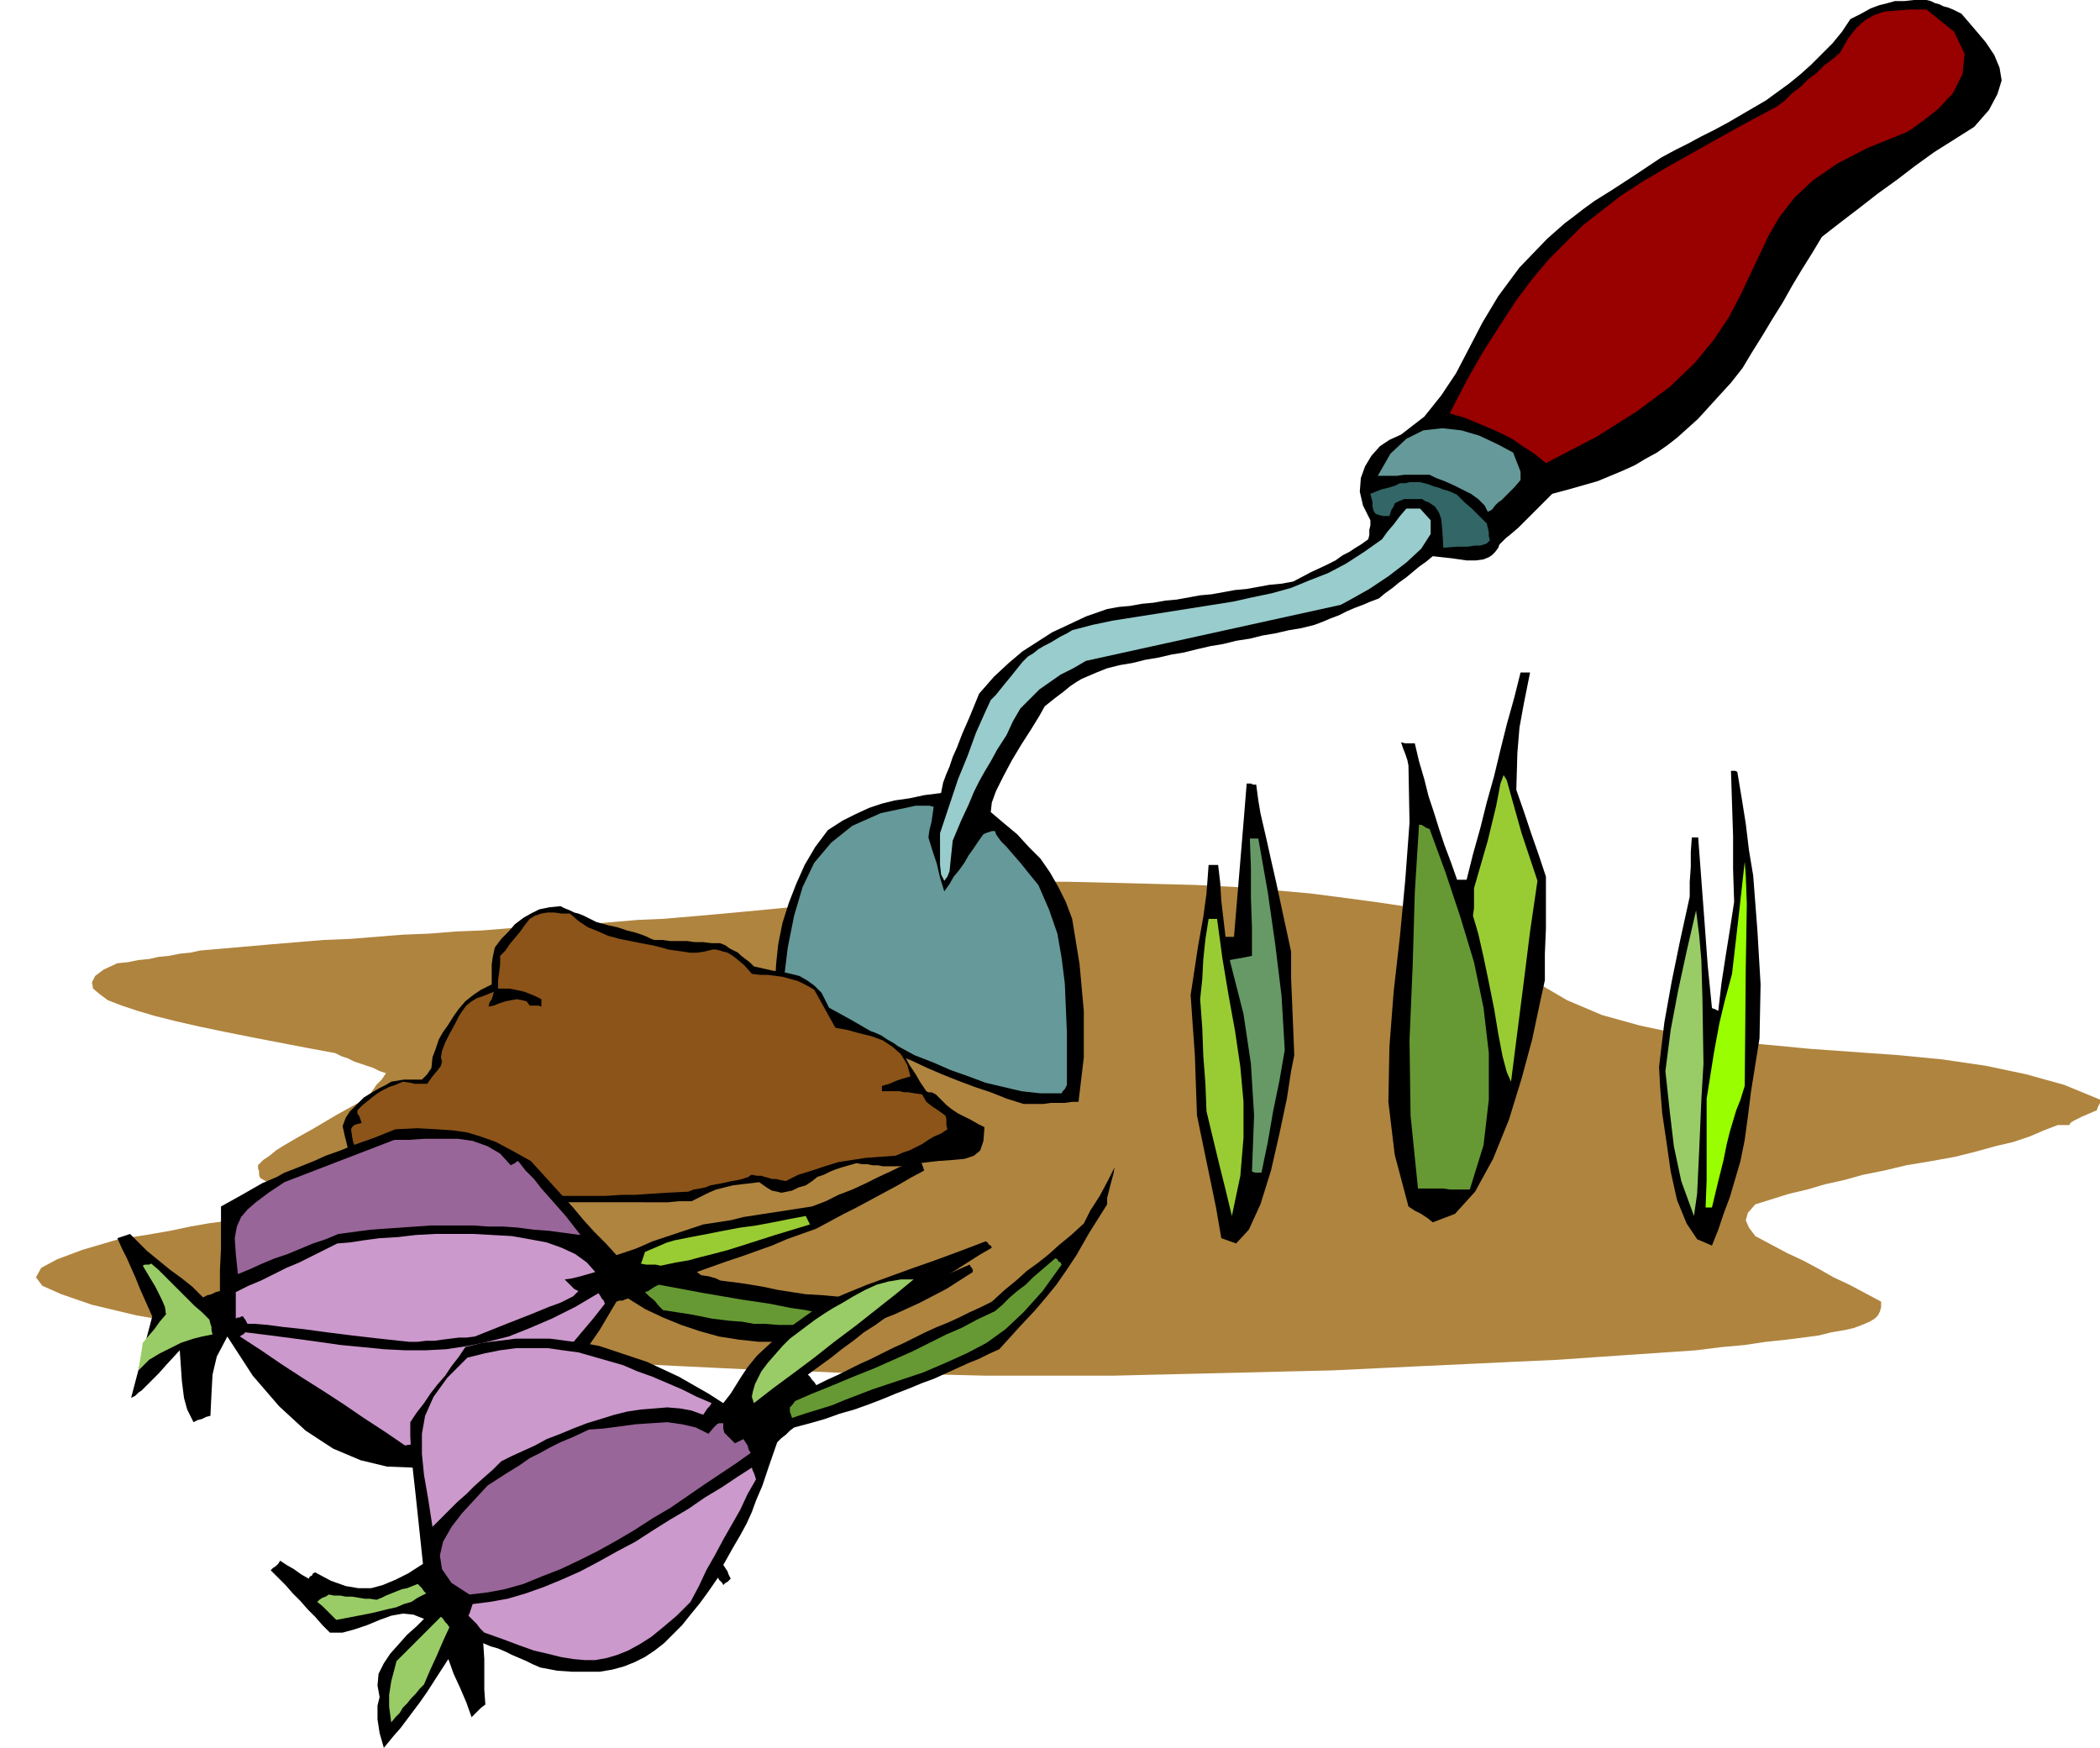 <svg xmlns="http://www.w3.org/2000/svg" width="1.986in" height="1.653in" fill-rule="evenodd" stroke-linecap="round" preserveAspectRatio="none" viewBox="0 0 1986 1653"><style>.pen1{stroke:none}.brush3{fill:#000}.brush5{fill:#699}.brush9{fill:#693}.brush10{fill:#9c3}.brush11{fill:#9c6}.brush14{fill:#969}.brush15{fill:#c9c}</style><path d="M1986 1040v3l-1 2-1 2-1 3-14 6-8 4-3 2-1 2h-11l-13 5-14 6-15 5-17 4-18 5-20 5-22 4-24 4-21 5-20 4-18 5-18 4-17 5-17 4-16 5-16 5-7 8-2 7 3 7 6 8 15 8 15 8 15 7 15 8 14 8 15 7 15 8 15 8v5l-1 4-2 4-3 3-5 3-7 3-8 3-9 2-12 2-12 3-15 2-16 2-19 2-20 3-22 2-24 3-44 3-44 3-43 3-44 2-42 2-43 2-42 2-42 2-42 1-41 1-41 1-42 1-41 1H931l-41-1h-41l-41-1-41-2-41-1-41-2-42-2-41-2-42-2-42-3-42-3-43-3-43-4-43-4-43-4-44-4-21-3-16-2-14-2-12-1-13-2-14-3-18-2-23-4-42-10-29-10-18-8-6-8 5-9 15-8 24-9 34-10 26-4 23-4 19-4 17-3 15-2 12-2 11-2 9-2 7-1 6-1 5-1 4-1 4-1 4-1 4-1 4-1 1-2 1-2 1-2 1-2-5-2-5-3-5-2-5-2-5-2-5-3-5-2-5-3-1-3v-3l-1-3v-3l5-5 6-4 6-5 8-5 12-7 16-9 22-13 29-16 4-6 4-6 5-5 4-6-6-2-6-3-6-2-6-2-6-2-6-3-6-2-6-3-27-5-26-5-26-5-25-5-24-5-22-5-20-5-17-5-15-5-13-5-8-6-6-5-1-6 3-6 8-6 13-6 10-1 10-2 10-1 9-2 10-1 10-2 10-1 9-2 23-2 23-2 23-2 24-2 24-2 25-1 25-2 25-2 25-1 25-2 25-1 25-2 25-1 25-2 25-1 24-2 24-2 24-1 23-2 23-2 22-2 21-2 21-2 20-2 19-2 19-2 17-3 16-2 16-3 14-3 13-3 12-3 43-1 42-1h42l41 1 40 1 39 1 38 2 36 3 34 3 31 4 30 4 27 4 24 5 22 6 18 6 15 6 21 27 26 22 29 17 33 14 36 10 38 8 40 6 41 4 42 4 42 3 42 3 41 4 41 6 38 8 36 10 34 14z" class="pen1" style="fill:#af843f"/><path d="m1822 0 4 1 4 2 4 1 4 2 4 1 5 2 4 2 4 2 12 14 11 13 8 12 5 12 2 12-4 13-8 15-14 16-19 12-19 12-18 13-17 13-18 13-18 14-17 13-18 14-9 15-10 16-9 15-9 16-10 16-9 15-10 16-9 15-11 14-11 12-10 11-10 11-10 9-10 9-9 7-10 7-11 6-10 6-11 5-12 5-12 5-14 4-14 4-15 4-13 13-11 11-8 8-7 6-5 4-4 4-2 2-1 3-3 4-3 3-3 2-5 2-7 1h-9l-14-2-18-2-6 5-7 5-6 5-6 5-7 5-6 5-7 5-6 5-8 3-7 3-8 3-7 3-8 4-8 3-7 3-8 3-12 3-12 2-13 3-12 2-12 3-13 2-12 3-12 2-13 3-12 3-12 2-13 3-12 2-12 3-12 2-12 3-10 4-7 3-7 3-5 3-6 4-6 5-8 6-10 8-5 9-8 13-9 14-9 15-8 15-7 14-4 11-1 9 13 11 12 10 11 12 11 11 9 13 8 14 7 14 6 16 7 43 4 44v44l-5 42h-6l-7 1h-13l-7 1h-19l-16-5-15-6-15-5-16-6-15-6-14-6-15-7-15-6-14-7-15-8-14-7-14-8-15-8-14-9-14-9-14-9 1-20 2-19 4-20 6-19 7-18 8-18 10-17 12-16 14-9 12-6 13-6 12-4 12-3 14-2 14-3 16-2 2-10 3-8 3-7 3-9 4-9 5-13 7-16 9-22 14-16 14-13 13-11 14-9 14-9 15-7 17-8 20-7 11-2 11-1 11-2 11-1 11-2 11-1 11-2 11-2 11-1 11-2 11-2 11-1 11-2 11-2 11-1 11-2 17-9 13-6 10-5 7-5 6-3 6-4 5-3 7-5 1-4v-5l1-4v-5l-7-14-3-13 1-13 4-11 6-10 8-9 9-6 11-5 22-17 16-20 14-21 12-23 13-25 15-25 20-27 26-27 9-8 8-7 8-6 9-7 11-8 16-10 20-13 27-18 13-7 12-6 13-7 12-6 13-7 12-7 12-7 12-7 11-8 11-8 11-9 10-9 10-10 10-10 9-11 8-12 10-5 9-5 8-3 8-2 7-2h9l9-1h12z" class="pen1 brush3"/><path d="m1822 9 26 21 10 21-2 19-9 18-14 15-14 11-11 8-5 3-37 15-29 15-23 16-17 16-14 18-10 17-9 19-9 19-9 19-11 21-14 21-18 22-24 23-31 23-38 24-48 25-11-9-11-7-10-7-10-5-11-5-12-5-12-5-14-4 16-31 16-28 16-25 15-23 15-20 16-19 16-16 16-16 18-14 18-14 20-13 22-13 23-13 25-14 27-15 30-16 8-6 7-7 8-6 7-7 8-6 7-7 8-6 7-6 8-14 8-10 8-7 9-5 9-3 11-1 14-1h15z" class="pen1" style="fill:#900"/><path d="m1431 428 7 18v8l-6 7-12 12-3 2-3 3-3 4-4 2-3-6-6-6-7-5-8-4-8-4-9-4-8-3-6-3h-24l-7 1h-18l12-21 15-14 16-8 18-2 18 2 17 5 17 8 15 8z" class="pen1 brush5"/><path d="m1343 456 4 1 4 1 5 2 4 1 5 2 4 1 5 2 4 2 7 7 7 6 7 7 7 7 1 4 1 4v4l1 4-2 2-1 1-3 1-3 1h-5l-7 1h-10l-13 1-1-17-1-10-2-6-4-6-3-2-3-2-3-1-3-2h-17l-5 2-4 2-1 3-2 3-1 3-1 3h-6l-4-1-3-1-2-3-1-4v-4l-1-4-1-4 10-4 8-2 6-2 4-2h5l4-1h10z" class="pen1" style="fill:#366"/><path d="m1343 481 10 11v13l-9 14-14 13-17 13-18 12-16 9-11 6-241 53-12 7-12 6-10 7-10 7-9 9-9 9-7 12-6 13-9 14-6 11-6 10-5 9-5 10-5 12-7 15-8 19-2 19-1 10-2 5-3 4-3-6-1-9v-30l4-12 6-18 7-21 9-22 8-22 8-18 6-13 5-5 4-5 4-5 5-6 4-5 4-5 4-5 5-5 5-3 5-4 5-3 6-3 5-3 5-3 6-3 5-3 19-5 19-4 19-3 19-3 19-3 19-3 19-3 19-3 18-4 19-4 18-5 17-7 18-7 17-9 17-11 17-12 5-7 6-7 6-8 6-7h13z" class="pen1" style="fill:#9cc"/><path d="M866 762h13l4 1-1 7-1 7-2 8-1 7 4 13 4 12 3 13 4 13 5-7 4-7 5-6 5-7 4-7 5-7 4-6 5-7 2-1 3-1 3-1h3l1 3 2 3 3 4 5 5 6 7 7 8 8 10 9 11 10 23 8 23 4 23 3 24 1 23 1 24v49l-1 2-1 2-2 2-1 2h-20l-18-2-17-4-17-4-16-6-17-6-16-7-18-7-35-19-26-15-20-11-14-8-10-6-8-5-5-3-6-2 4-33 6-30 8-27 11-23 16-19 20-16 27-12 33-7z" class="pen1 brush5"/><path d="m324 1065 3-8 4-6 6-6 7-7 8-5 7-4 6-3 5-3 6-1 6-1h17l2-2 3-3 2-3 2-3 1-10 3-8 3-9 4-7 5-7 5-8 5-7 6-7 5-4 4-3 6-4 10-5v-19l1-7 2-9 6-8 7-7 6-7 8-6 7-4 8-4 10-2 10-1 4 2 5 2 4 2 4 1 5 2 4 2 4 2 4 2 11 3 9 2 9 3 8 2 6 2 5 2 4 2 3 1h8l7 1h16l7 1h8l8 1h8l5 2 4 3 4 2 4 2 3 3 4 3 4 3 4 4 9 2 9 2 8 1 9 2 8 2 7 4 7 5 7 7 8 16 5 8 3 3 3 2 7 2 8 2 7 2 8 2 7 3 6 4 7 4 6 5 8 15 6 9 4 7 6 9 2 1h3l2 1 2 1 5 5 5 5 5 4 6 4 6 3 6 3 7 4 6 3-1 13-3 9-6 5-9 3-11 1-14 1-17 2-20 3h-15l-5-1h-5l-5-1h-5l-5-1-7 2-7 2-6 2-5 2-6 3-6 2-5 4-6 4-7 2-6 3-5 1-5 1-4-1-5-1-5-3-7-5-8 1-9 1-8 1-8 2-8 2-7 3-8 4-8 4h-12l-10 1H524l-15-1h-17l-7 1-6 1h-4l-5 1h-5l-5 1h-8l-9 1-5-2-7-2-7-3-8-5-9-4-10-5-11-5-12-6-5-1-5-1-6-1-5-2-5-1-5-1-6-2-5-1-2-8-2-9-2-8-2-9z" class="pen1 brush3"/><path d="m332 1068 1-2 2-2 3-1 4-1-1-3-1-3-2-3v-3l5-5 5-4 5-4 4-3 5-3 6-3 6-2 7-3 7 1 4 1h12l5-7 5-6 3-4 1-4-1-4 1-6 3-8 4-8 5-9 4-8 4-6 3-4 5-4 5-3 6-2 10-4-1 4-1 3-2 3-1 4 5-1 5-2 6-2 5-1 6-1 5 1 4 1 3 4h8l3 1v-7l-6-3-5-2-5-2-4-1-5-1-5-1h-11v-8l1-7 1-8v-8l5-5 4-6 5-6 5-6 5-7 4-5 5-3 6-2 6-1h6l7 1h8l8 7 9 6 10 4 9 4 11 3 10 2 10 2 11 2 8 2 7 2 7 1 7 1 6 1h7l7-1 8-2h3l4 1 3 1 4 1 5 3 5 4 6 5 7 8 8 1h7l8 1 7 1 7 2 7 2 8 4 7 4 5 9 5 9 5 9 5 9 11 2 11 3 12 3 11 4 9 6 8 7 6 10 3 11-7 2-6 2-7 3-7 2v5h17l4 1h4l6 1 7 1 4 7 5 4 6 4 7 5 1 3v6l1 4-6 4-7 3-5 3-6 4-6 3-6 3-6 2-7 3-14 1-14 1-13 2-13 2-13 4-12 4-13 4-12 6-5-1-4-1h-4l-3-1-4-1-3-1h-4l-5-1-2 1-1 1-3 1-3 1-4 1-6 1-9 2-11 2-5 2-5 1-6 1-5 2-20 1-16 1-14 1h-13l-15 1h-75l-6 1h-44l-6 1-7-4-6-3-5-3-5-3-5-3-6-4-6-3-7-3-16-3-13-3-9-2-6-1-5-1-3-2-2-1-2-1-3-8-2-5-1-5-1-7z" class="pen1" style="fill:#8c5419"/><path d="m1332 724-1-5-2-6-2-5-2-6 4 1h9l4 17 5 17 4 16 5 15 5 16 5 15 6 16 6 17h9l6-24 7-25 6-24 7-25 6-25 6-24 7-25 6-24h9l-6 30-4 22-2 24-1 35 7 20 7 21 7 20 7 21v49l-1 24v25l-5 23-7 33-10 37-12 39-15 37-17 31-19 21-21 8-5-4-6-4-6-3-6-4-13-49-6-50 1-52 4-52 6-53 5-53 4-54-1-54z" class="pen1 brush3"/><path d="m1338 844 1-16 1-16 1-16 1-16h2l2 1 3 2 3 1 15 41 14 42 13 43 9 43 5 43v44l-5 43-13 42h-19l-6-1h-24l-7-69-1-71 3-71 2-69z" class="pen1 brush9"/><path d="m1394 840 13-45 8-33 4-21 3-8 3 5 5 18 9 32 15 45-7 48-6 48-6 47-6 47-4-9-4-15-4-21-4-24-5-25-5-24-5-22-5-17 1-7v-19z" class="pen1 brush10"/><path d="m1569 1009 5-42 7-39 8-39 9-41v-14l1-14v-14l1-14h6l3 40 3 40 3 41 4 40 1 1h1l2 1 2 1 3-26 4-26 4-25 4-26-1-31v-31l-1-31-1-31h4l2 1 4 24 4 25 3 25 4 24 4 52 3 51-1 51-8 50-3 24-3 22-4 20-5 17-5 17-6 16-5 15-6 15-14-6-10-15-9-22-6-27-4-28-4-27-2-25-1-19z" class="pen1 brush3"/><path d="m1575 1013 5-39 7-37 8-37 9-39 3 24 2 23 1 36 1 62-2 34-2 47-2 42-3 21-12-33-7-33-4-34-4-37z" class="pen1 brush11"/><path d="m1614 1039 7-44 5-27 5-21 7-26 3-26 3-26 3-27 3-27 1 13 1 27-1 60-1 112-4 13-4 10-3 10-3 10-3 12-3 15-5 20-6 25h-6l1-26v-77z" class="pen1" style="fill:#9f0"/><path d="m1126 941 7-46 5-28 3-22 2-27h9l2 17 1 17 2 17 2 17h8l3-36 3-36 3-36 3-37h4l2 1h3l2 15 2 12 3 13 3 13 4 18 5 22 6 28 8 37v25l1 24 1 24 1 25-3 15-4 26-7 33-8 35-10 32-11 24-12 13-14-5-5-29-6-29-6-29-6-29-1-28-1-29-2-28-2-29z" class="pen1 brush3"/><path d="m1135 945 2-19 1-19 2-19 3-19h8l5 37 6 36 6 33 5 34 3 33v34l-3 36-8 38-6-25-6-24-6-25-6-25-1-26-2-26-1-27-2-27z" class="pen1 brush10"/><path d="m1163 908 5-1 6-1 5-1 5-1v-27l-1-28v-28l-1-28h8l9 51 7 49 6 49 3 51-5 29-6 29-5 29-6 29h-6l-3-1 2-53-3-49-7-47-13-51z" class="pen1" style="fill:#696"/><path d="m374 1068 21-1 18 1 15 1 14 2 13 4 14 5 15 8 18 10 10 11 10 11 10 11 10 11 10 12 10 11 11 11 10 11 6-2 6-2 6-2 7-3 9-4 12-4 15-5 21-7 13-2 13-2 12-3 13-2 13-2 13-2 13-2 13-2 13-5 12-6 13-5 13-6 12-6 13-6 12-6 13-6 1 3 2 3 1 3 1 3-13 7-12 7-13 7-13 7-13 7-12 6-13 7-13 7-14 5-14 5-14 6-14 5-14 5-15 5-14 5-14 5 4 3 7 1 7 2 4 2 23 3 18 3 14 3 13 2 13 2 17 1 21 2 29 1 14-4 10-3 9-3 9-3 8-3 10-4 12-5 16-7 1 2 1 1 1 2v2l-25 16-25 13-24 11-23 9-22 7-22 5-21 4-20 1h-20l-19-2-19-3-18-5-18-6-17-7-17-8-16-10-3 1-2 1h-3l-3 1-16 27-18 26-19 23-21 22-22 19-23 15-23 12-25 9-25 4-25-1-25-6-26-11-26-17-25-23-25-29-24-37-10 19-4 17-1 18-1 21-4 1-4 2-4 1-4 2-6-12-3-11-2-16-2-29-12 13-8 9-7 7-5 5-4 4-3 2-3 3-4 2 5-19 5-19 5-20 5-19-4-9-4-9-4-9-4-10-4-9-4-9-5-10-4-9 3-1 3-1 3-1 3-1 7 7 9 9 11 9 11 9 11 8 10 8 6 6 4 4 4-2 4-1 4-2 4-1v-20l1-20v-40l9-5 9-5 7-4 7-4 7-4 7-3 7-3 7-4 8-3 10-4 10-4 11-5 14-5 15-6 17-6 20-8z" class="pen1 brush3"/><path d="M373 1078h14l14-1h32l14 2 14 5 12 7 10 11 2-1 2-1 1-1 2-1 7 9 8 8 7 9 8 9 7 8 8 9 7 9 7 9-15-2-15-2-14-1-15-2-14-1h-14l-14-1h-41l-14 1-14 1-15 1-14 1-15 2-15 2-12 5-12 4-12 5-12 5-12 4-12 5-11 5-12 5-2-19-1-15 2-11 4-9 6-7 8-7 12-9 15-10 13-5 13-5 13-5 13-5 13-5 13-5 13-5 13-5z" class="pen1 brush14"/><path d="m135 1197 2-1h4l2-1 7 6 7 7 6 6 7 7 7 7 7 7 7 6 7 7 1 4 1 3v3l1 4-10 2-8 2-6 2-6 2-6 3-6 3-8 4-10 6-2 2-3 3-2 2-3 3 1-7 1-6 1-6 1-7 5-6 6-7 5-7 6-7-1-7-3-7-6-12-12-20z" class="pen1 brush11"/><path d="m319 1176 12-1 13-2 15-2 17-1 17-2 18-1h37l18 1 18 1 17 3 16 3 14 5 13 6 11 8 8 9-7 2-7 2-8 2-7 1 3 3 3 3 3 3 4 2-2 2-3 3-4 2-8 4-11 4-17 7-23 9-30 12-8 1h-7l-8 1-8 1-7 1h-8l-8 1h-8l-28-3-26-3-24-3-22-3-19-2-15-2-12-1h-7l-1-2-1-2-1-1-1-2h-2l-1 1h-2l-2 1v-25l12-6 12-5 12-6 12-6 12-5 12-6 12-6 12-6z" class="pen1 brush15"/><path d="m232 1260 24 3 23 3 22 3 21 3 21 2 20 2 20 1h20l19-1 20-3 19-4 20-5 20-8 21-9 22-11 22-13 2 3 1 2 2 2 1 3-11 14-11 13-10 12-10 11-9 11-10 10-9 9-10 9-10 8-11 7-12 7-12 6-14 5-15 5-17 4-18 3-19-13-20-13-19-13-20-13-19-12-20-13-19-13-20-13 1-1 2-1 1-1 1-1z" class="pen1 brush15"/><path d="m638 1173 15-3 16-3 15-3 16-3 15-2 16-3 15-3 16-3 1 2 1 2 1 2 1 2-33 10-25 8-19 6-15 4-12 3-11 3-12 2-14 3-5-1h-9l-5-1 1-2 1-3 1-3 1-3 7-3 7-3 7-3 7-2z" class="pen1 brush10"/><path d="m623 1215 43 8 35 6 27 4 20 4 14 2 9 2 4 1v2l-6 2-6 2-6 3-6 2h-15l-12-1h-11l-11-2-13-1-16-2-20-4-26-4-4-4-4-5-5-4-4-4 3-1 3-2 3-2 4-2z" class="pen1 brush9"/><path d="m440 1274 16-4 16-2 16-2h32l15 2 16 2 16 3 15 5 15 5 15 5 15 7 15 7 14 8 14 8 14 9 7-9 5-8 5-8 6-9 9-11 14-13 20-16 28-20 20-9 22-9 22-8 22-8 20-7 19-7 16-6 13-5 2 1 1 2 2 1 1 2-12 7-11 7-11 7-12 7-11 7-10 7-11 8-11 7-10 8-11 8-11 7-10 8-11 8-10 8-11 8-11 8 2 2 2 3 2 2 2 3 10-5 11-5 10-5 10-5 11-5 10-5 10-5 11-5 10-5 10-5 11-5 10-4 11-5 10-5 11-5 10-5 12-11 11-9 10-9 11-8 10-8 10-9 11-9 12-11 6-12 9-14 8-15 6-12-1 6-3 11-3 12v6l-17 27-12 21-10 15-9 13-9 11-11 13-15 16-19 21-9 4-10 5-10 4-11 5-11 5-11 5-11 4-12 5-13 5-12 5-13 5-14 5-14 4-14 5-14 4-15 4-4 3-4 4-4 3-4 4-8 23-6 18-6 14-4 11-5 11-6 11-7 12-9 16 2 3 2 3 1 3 2 4-1 1-2 2-2 1-2 2-1-2-1-1-2-2-1-2-9 13-8 11-9 11-8 10-9 9-8 8-9 7-9 6-10 5-10 4-11 3-12 2h-26l-14-1-16-3-7-3-6-3-7-3-7-3-6-3-7-3-7-2-7-3 1 15v29l1 14-4 3-3 3-3 3-3 3-5-14-6-14-6-13-5-14-11 17-9 14-7 10-6 8-6 8-6 8-7 8-9 11-4-14-2-13v-13l2-8-2-11 1-11 5-10 6-9 8-9 8-9 9-8 7-7-10-4-10-1-11 2-11 4-12 5-12 4-11 3h-12l-7-7-7-8-7-7-7-8-7-7-7-8-7-7-7-7 2-2 3-2 2-2 2-3 6 4 7 4 7 5 7 4 1-2 2-1 1-2 2-1 15 8 14 5 12 2h12l11-3 12-5 12-6 14-9-7-66-4-36-1-19v-13l6-9 7-9 6-9 7-9 7-8 6-9 7-9 6-9z" class="pen1 brush3"/><path d="m442 1284 16-4 15-3 15-2h30l14 2 15 2 14 4 14 4 14 4 14 6 14 5 14 6 14 6 14 7 14 6-2 3-2 2-2 3-2 3-11-4-11-2-12-1-12 1-13 1-13 2-12 3-13 4-13 4-13 5-12 5-13 5-11 6-11 5-11 5-10 5-8 8-8 7-9 8-8 8-8 7-8 8-8 8-8 8-4-26-4-23-2-20v-19l3-17 8-18 13-18 19-19z" class="pen1 brush15"/><path d="m311 1508 5 1h6l5 1h6l6 1 6 1h5l6 1 5-2 4-2 5-2 5-2 5-2 5-1 5-2 5-2 2 2 2 2 2 3 2 2-8 4-6 4-7 2-7 3-9 2-12 3-15 3-21 4-4-4-5-5-4-4-5-4 2-2 3-2 3-1 3-2z" class="pen1 brush11"/><path d="m461 1405 17-11 13-8 10-7 10-5 9-5 10-5 12-5 15-7 14-1 15-2 15-2 15-1 15-1 14 2 13 3 12 6 5-6 3-3 2-1h4v5l1 4 4 4 6 6 2-1 2-1 2-1 2-1 2 3 2 3 1 4 2 3-14 10-15 10-15 10-16 11-16 11-17 10-17 11-17 10-18 10-18 9-17 8-18 7-17 7-18 5-16 3-17 2-17-11-9-13-2-13 3-13 8-14 10-13 12-13 12-13z" class="pen1 brush14"/><path d="m417 1529 2 2 2 3 2 2 2 3-6 13-6 14-6 13-6 14-4 4-4 5-4 4-4 5-4 4-3 5-4 4-4 5-2-15v-11l2-13 5-19 5-5 5-5 5-5 6-6 5-5 5-5 5-5 6-6z" class="pen1 brush11"/><path d="m447 1517 16-2 17-3 17-5 17-6 17-7 18-8 17-9 18-10 17-9 17-11 16-10 17-10 16-11 15-9 15-10 14-9 1 3 1 2 1 3 1 3-8 14-7 15-8 14-8 14-8 15-8 14-7 15-8 15-13 13-13 11-11 9-11 7-11 6-10 4-10 3-11 2h-10l-11-1-12-2-12-3-13-3-14-5-16-6-17-6-4-4-3-4-4-4-4-4 1-2 1-3 1-3 1-3z" class="pen1 brush15"/><path d="m780 1242 8-5 9-5 10-6 11-6 11-5 11-3 12-2h12l-17 14-19 15-19 15-20 15-19 15-20 15-19 14-18 14-2-6 1-5 2-7 6-12 6-8 7-8 7-8 7-7 8-6 8-6 8-6 9-6z" class="pen1 brush11"/><path d="m752 1325 16-7 15-6 12-5 12-5 10-4 10-4 9-4 9-4 9-4 9-4 10-5 10-5 12-6 14-6 15-8 17-8 7-6 7-7 7-6 8-6 7-7 7-6 7-6 7-6 2 1 1 2 2 1 1 2-18 25-18 20-17 16-18 13-19 10-20 9-21 9-24 8-12 4-12 4-13 5-13 5-12 5-13 4-13 4-12 4-2-6v-4l2-2 3-4z" class="pen1 brush9"/></svg>
